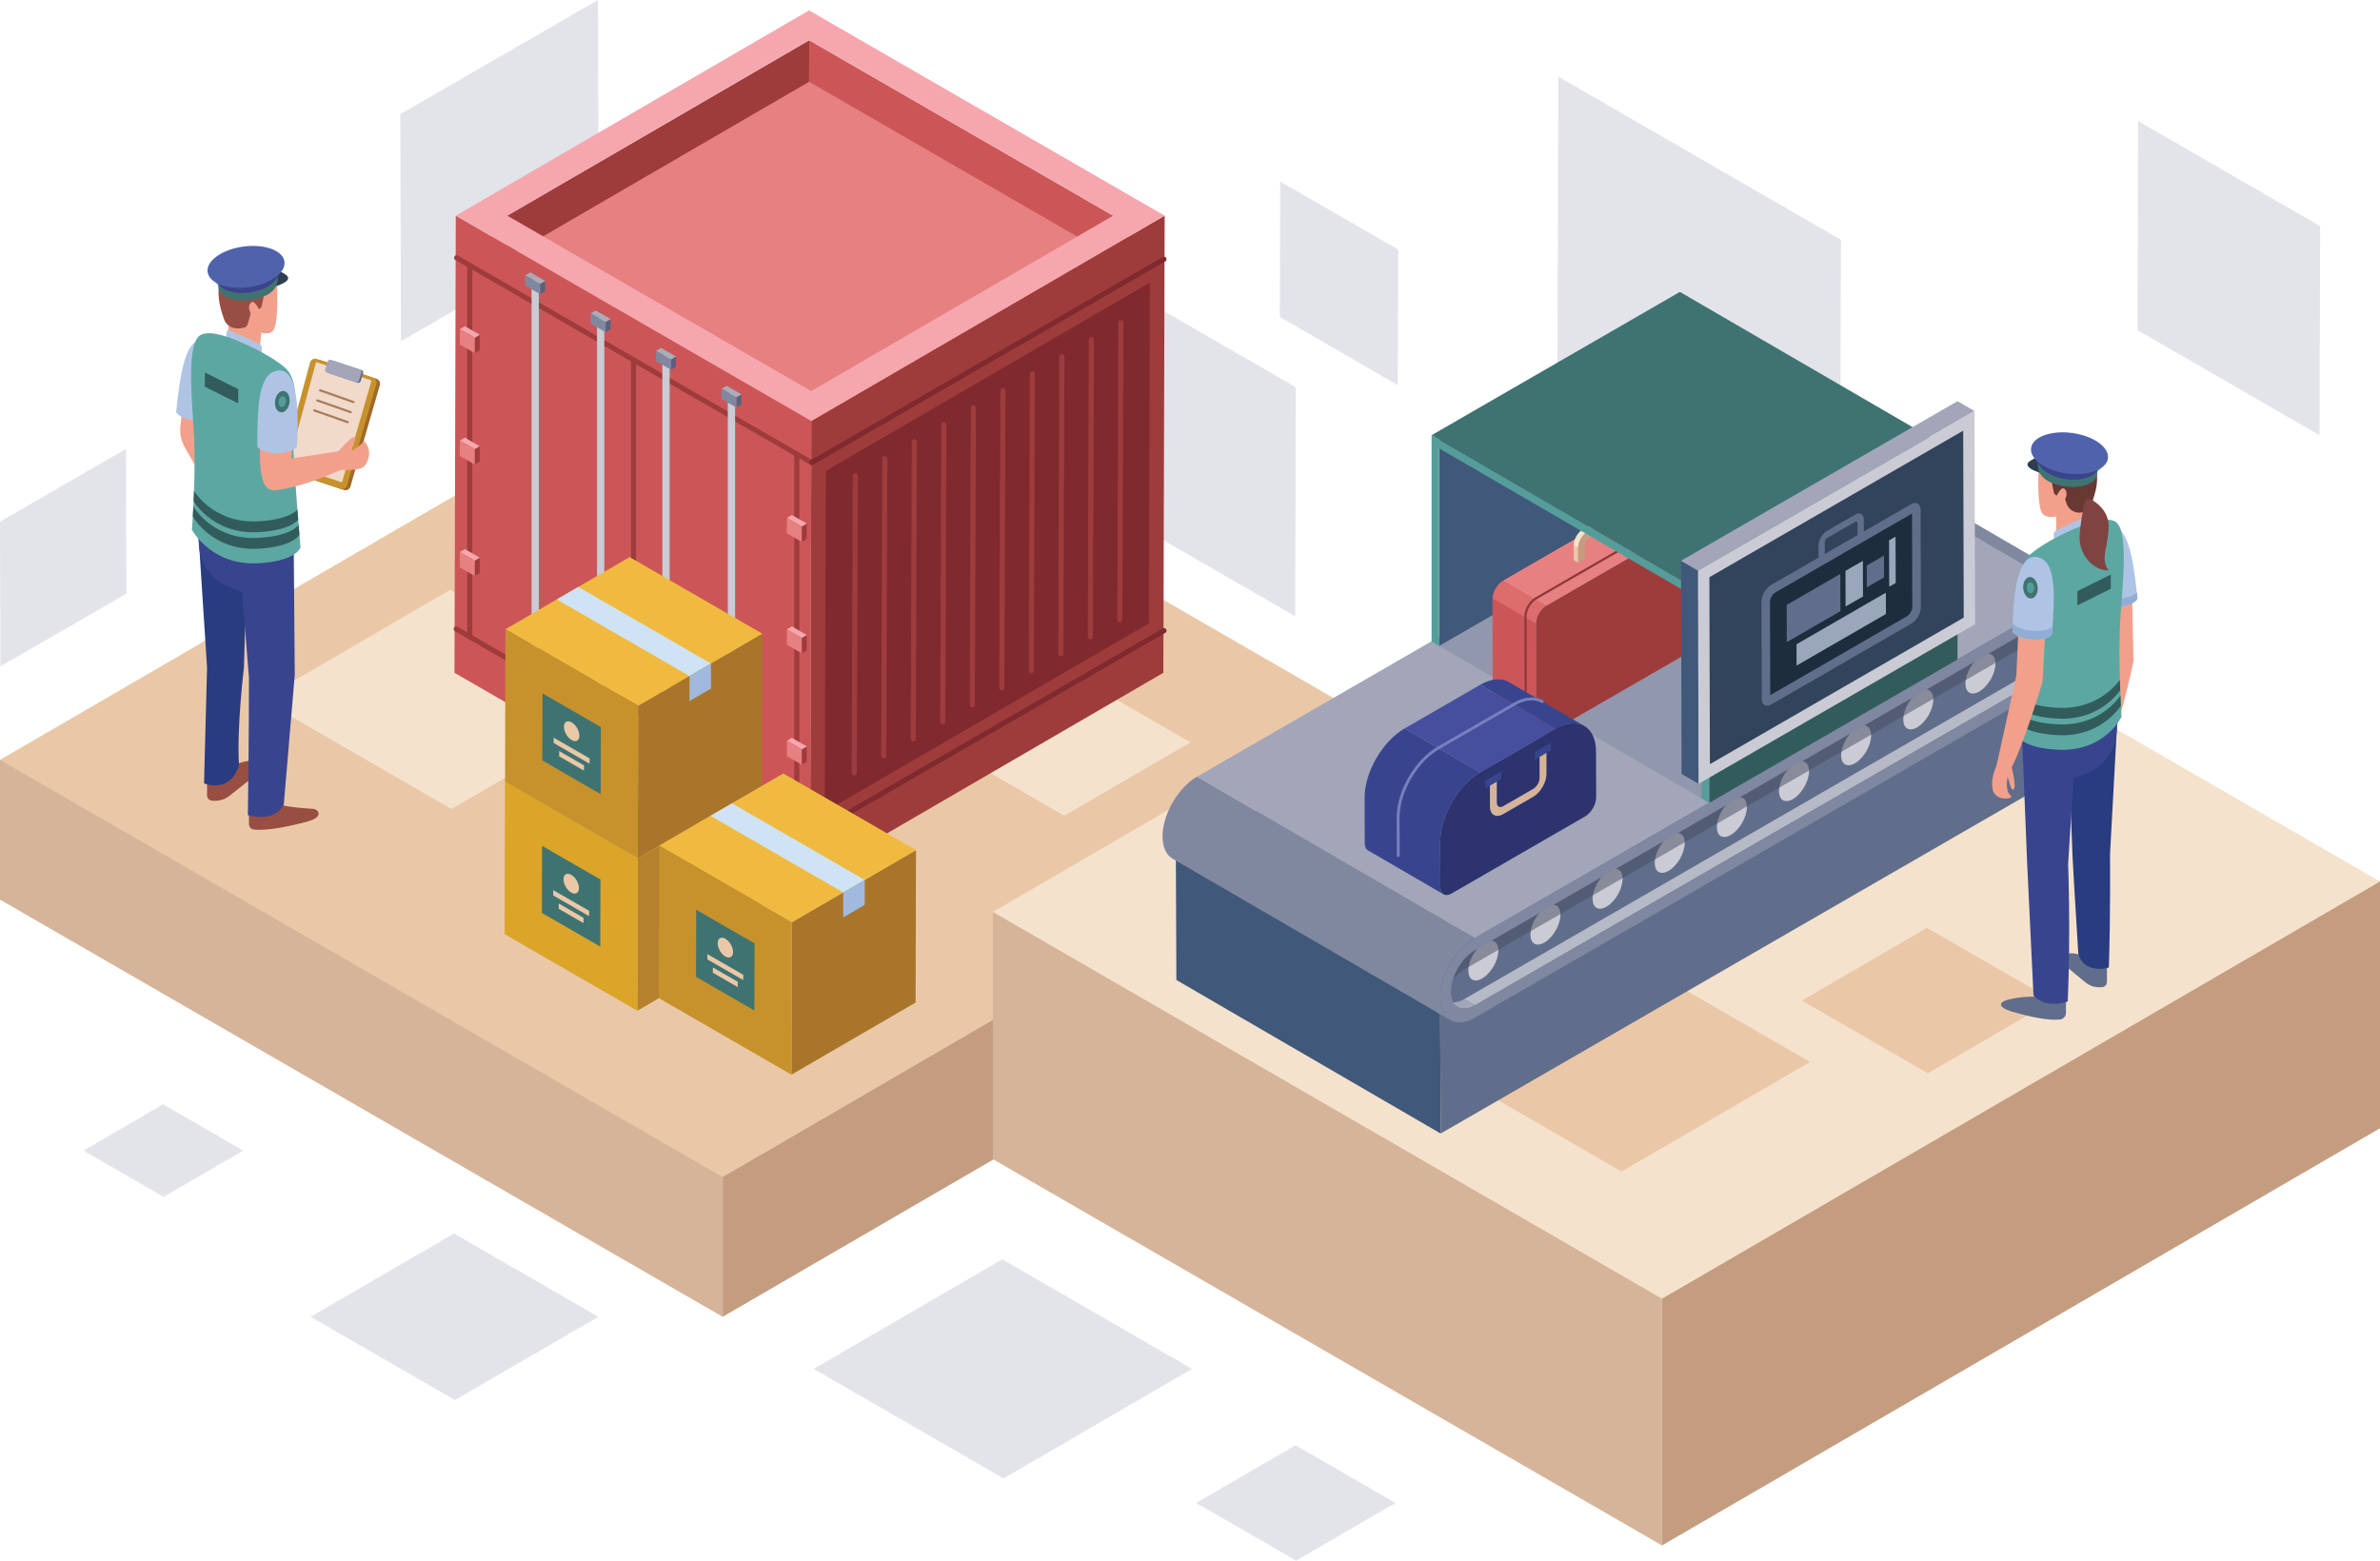 <?xml version="1.0" encoding="UTF-8"?> <svg xmlns="http://www.w3.org/2000/svg" id="_Слой_2" data-name="Слой 2" viewBox="0 0 4601.8 3018.13"> <defs> <clipPath id="clippath"> <path class="cls-1" d="M4088.73 1007.97c29.25 13.63 14.28 132.49 10.92 189.25-4.71 79.58 2.32 189.15 2.32 189.15s-32.47 68.26-123.47 63.5c-74.39-3.89-79.36-30.56-79.36-30.56 11.5-135.92 7.9-122.55 10.5-181.22 2.34-52.77-18.3-137.73 17.67-167.48 22.84-18.89 55.16-35.8 85.39-48.7 30.54-13.03 58.95-21.91 76.03-13.95z"></path> </clipPath> <clipPath id="clippath-1"> <path class="cls-1" d="M388.58 647.41c-29.24 13.63-17.09 131.08-13.73 187.84 4.71 79.58-3.73 189.15-3.73 189.15s36.69 69.67 127.7 64.91c74.39-3.89 82.18-30.56 82.18-30.56s-11.09-131.11-13.32-181.22c-2.34-52.77 18.3-137.73-17.67-167.48-22.84-18.89-55.16-35.8-85.39-48.7-30.54-13.03-58.95-21.91-76.03-13.95z"></path> </clipPath> <style>.cls-1{fill:#5da7a2}.cls-2{fill:#cc5657}.cls-6{fill:#293c80}.cls-7{fill:#f0ba40}.cls-8{fill:#7680bd}.cls-10{fill:#a97b5c}.cls-11{fill:#984e42}.cls-12{fill:#c9cbd5}.cls-14{fill:#b64949}.cls-15{fill:#f6a7ae}.cls-16{fill:#5062ac}.cls-18{fill:#dd6c6c}.cls-19{isolation:isolate}.cls-20{fill:#3f7372}.cls-21{fill:#9e3c3c}.cls-23{fill:#c7922c}.cls-24{fill:#616e8b}.cls-25{fill:#9e3c3d}.cls-26{fill:#d8d9e1;opacity:.7}.cls-27{fill:#683832}.cls-28{fill:#f2a08b}.cls-29{fill:#a3a6b9}.cls-30{fill:#549d9b}.cls-31{fill:#a1b9dc}.cls-34{fill:#8d363b}.cls-37{fill:#80292e}.cls-38{fill:#8088a0}.cls-39{fill:#aaacb9}.cls-41{fill:#9aa7bb}.cls-42{fill:#38458e}.cls-44{fill:#e78080}.cls-46{fill:#f5e2cd}.cls-48{fill:#cfe3f5}.cls-49{fill:#91add5}.cls-50{fill:#405879}.cls-53{fill:#325c5b}.cls-54{fill:#c49d80}.cls-55{fill:#eac8a7}.cls-56{fill:#afc4e5}.cls-57{fill:#2d3e51}.cls-60{fill:#55637d}.cls-61{fill:#d6b499}.cls-62{fill:#a9752a}</style> </defs> <g id="Layer_1" data-name="Layer 1"> <path class="cls-26" d="m2505.54 748.85-385.51-222.57-1.26 443 385.52 222.57 1.25-443M3559.54 463.72 3013.03 148.2l-1.78 627.99 546.51 315.52 1.78-627.99M0 1008.81l243.62-140.66.79 279.95L.79 1288.75 0 1008.81M774.03 220.66 1156.22 0l1.24 439.18-382.19 220.65-1.24-439.17M2703.36 482.64l-228.05-131.66-.74 262.04 228.04 131.67.75-262.05M4486.04 437.29l-351.91-203.17-1.15 404.38 351.91 203.17 1.15-404.38"></path> <path class="cls-61" d="M0 1469.5h1397.32v1077L0 1739.76V1469.5z"></path> <path class="cls-54" d="m2785.57 1469.48-1388.25.02v1077l1388.25-806.76v-270.26z"></path> <path class="cls-55" d="M2785.57 1469.48 1388.25 662.73 0 1469.5l1397.32 806.74 1388.25-806.76z"></path> <path class="cls-46" d="m1237.39 1352.64-366.94-211.85-364.57 211.86 366.94 211.85 364.57-211.86M2301.81 1435.64l-245.54-141.76-243.95 141.77 245.54 141.76 243.95-141.77"></path> <path class="cls-61" d="m1919.69 1763.52 1293.86-59.72v1284.89l-1293.86-747.02v-478.15z"></path> <path class="cls-54" d="m4601.8 1703.77-1388.25.03v1284.89l1388.25-806.76v-478.16z"></path> <path class="cls-46" d="M4601.8 1704.77 3307.94 956.75l-1388.25 806.77 1293.86 748.01 1388.25-806.76z"></path> <path class="cls-55" d="m3499.87 2053.74-366.94-211.85-364.57 211.86 366.94 211.86 364.57-211.87M3969.64 1934.94l-243.68-140.69-242.1 140.7 243.68 140.69 242.1-140.7"></path> <path class="cls-50" d="m2785.57 2192.11-511.02-296.97-.96-237.68 511.02 296.98.96 237.67z"></path> <path style="fill:#757b91" d="m2784.61 1954.44-511.02-296.98 1276.54-737.01 511.02 296.97-1276.54 737.02z"></path> <path class="cls-24" d="m4061.15 1217.42.97 237.68-1276.55 737.01-.96-237.67 1276.54-737.02z"></path> <path class="cls-24" d="M3986.15 1134.86c37.03-21.38 67.16-4.22 67.28 38.34.12 42.56-29.81 94.4-66.84 115.78l-1155.32 667.03c-37.03 21.38-67.16 4.21-67.28-38.34-.12-42.57 29.81-94.4 66.85-115.78l1155.32-667.03z"></path> <path d="M2853.22 1896.1c-8.82 0-14.11-7.2-14.14-19.27-.06-19.4 14.17-44.04 31.07-53.8 4.51-2.6 8.91-3.98 12.75-3.98 8.82 0 14.11 7.2 14.14 19.26.06 19.41-14.17 44.05-31.07 53.81-4.51 2.6-8.91 3.98-12.75 3.98zm120.15-69.37c-8.82 0-14.11-7.2-14.15-19.27-.06-19.4 14.17-44.04 31.07-53.8 4.51-2.6 8.92-3.98 12.75-3.98 8.82 0 14.11 7.2 14.14 19.26.05 19.41-14.18 44.05-31.07 53.81-4.51 2.6-8.91 3.98-12.75 3.98zm120.14-69.36c-8.82 0-14.11-7.2-14.14-19.27-.06-19.4 14.17-44.04 31.07-53.8 4.5-2.6 8.91-3.97 12.74-3.97 8.82 0 14.11 7.2 14.14 19.26.06 19.41-14.17 44.05-31.06 53.8-4.51 2.6-8.91 3.98-12.75 3.98zm120.14-69.36c-8.82 0-14.11-7.2-14.15-19.27-.06-19.4 14.17-44.04 31.07-53.8 4.51-2.6 8.92-3.98 12.75-3.98 8.82 0 14.11 7.2 14.14 19.25.06 19.41-14.17 44.05-31.07 53.81-4.51 2.6-8.91 3.98-12.75 3.98zm120.15-69.36c-8.82 0-14.11-7.2-14.14-19.27-.06-19.4 14.17-44.04 31.07-53.8 4.51-2.6 8.91-3.98 12.75-3.98 8.82 0 14.11 7.2 14.14 19.26.05 19.41-14.17 44.05-31.07 53.81-4.51 2.6-8.91 3.98-12.75 3.98zm120.15-69.37c-8.82 0-14.11-7.2-14.15-19.27-.06-19.4 14.17-44.04 31.07-53.8 4.51-2.6 8.91-3.98 12.75-3.98 8.82 0 14.11 7.2 14.14 19.26.06 19.41-14.17 44.05-31.07 53.81-4.51 2.6-8.91 3.98-12.75 3.98zm120.15-69.37c-8.82 0-14.11-7.2-14.15-19.26-.06-19.4 14.17-44.04 31.07-53.8 4.5-2.6 8.91-3.97 12.74-3.97 8.82 0 14.11 7.2 14.14 19.26.05 19.41-14.17 44.05-31.06 53.8-4.51 2.6-8.91 3.98-12.75 3.98zm120.14-69.36c-8.82 0-14.11-7.2-14.15-19.27-.06-19.4 14.17-44.04 31.07-53.8 4.51-2.6 8.91-3.98 12.75-3.98 8.82 0 14.11 7.2 14.14 19.26.06 19.41-14.17 44.05-31.07 53.81-4.51 2.6-8.91 3.98-12.75 3.98zm120.15-69.37c-8.82 0-14.11-7.2-14.15-19.27-.06-19.4 14.17-44.04 31.07-53.8 4.51-2.6 8.91-3.98 12.75-3.98 8.82 0 14.11 7.2 14.14 19.26.05 19.41-14.18 44.05-31.07 53.81-4.51 2.6-8.91 3.98-12.75 3.98zm120.15-69.37c-8.82 0-14.11-7.2-14.15-19.27-.06-19.4 14.17-44.04 31.07-53.79 4.51-2.6 8.91-3.98 12.75-3.98 8.82 0 14.11 7.2 14.14 19.25.05 19.41-14.17 44.05-31.07 53.81-4.51 2.6-8.91 3.98-12.75 3.98z" style="fill:#cacbd5"></path> <path d="m2830.82 1875.13 1155.32-667.03c27.12-15.66 50.51-10.63 61.16 9.88 3.95-12.15 6.16-24.41 6.13-35.99-.12-42.57-30.25-59.72-67.28-38.34l-1155.32 667.03c-49.31 31.86-61.66 82.74-61.66 82.74l22.42 19s24.57-28.82 39.24-37.29z" style="opacity:.5;fill:#454d60"></path> <g class="cls-19"> <path class="cls-29" d="m4019.12 1155.54 20.65 12c8.31 4.83 13.48 15.09 13.52 29.66.08 29.33-20.61 65.17-46.13 79.9l-20.65-12c25.52-14.73 46.22-50.58 46.13-79.9-.04-14.56-5.2-24.83-13.52-29.66z"></path> <path style="fill:#b5bac6" d="m2851.84 1944.13-20.65-12 1155.32-667.02 20.65 12-1155.32 667.02z"></path> <path class="cls-29" d="m2818.92 1947.33-20.65-12c8.42 4.89 20.08 4.22 32.92-3.2l20.65 12c-12.84 7.41-24.5 8.09-32.92 3.2z"></path> <path d="M4006.79 1146.86c37.04-21.39 67.17-4.22 67.29 38.34.12 42.57-29.81 94.41-66.85 115.8l-1155.31 667.02c-37.03 21.38-67.16 4.21-67.28-38.35-.12-42.55 29.81-94.4 66.85-115.78l1155.31-667.02zm.37 130.24c25.52-14.74 46.22-50.58 46.13-79.9-.08-29.32-20.91-41.2-46.43-26.46l-1155.31 667.02c-25.52 14.74-46.22 50.59-46.13 79.9.08 29.33 20.91 41.2 46.43 26.46l1155.31-667.02" style="fill:#8087a0"></path> <path class="cls-38" d="m2851.47 1813.88-20.65-12-516.18-299.97c-37.03 21.38-66.97 73.21-66.85 115.78.06 21.14 7.53 36.02 19.56 43.01l516.09 299.92s.07.04.1.06l20.65 12c-12.04-7-19.51-21.88-19.57-43.02-.12-42.55 29.81-94.4 66.85-115.78zM3513.42 834.63c-12.19-7.09-29.08-6.09-47.72 4.67l516.18 299.97 20.65 12c18.64-10.76 35.53-11.76 47.73-4.67l-536.83-311.97z"></path> <path class="cls-29" d="m4006.79 1146.86-20.65-12h.01l-516.18-299.97-1155.33 667.03 516.18 299.97h.01l20.64 11.99 1155.32-667.02z"></path> </g> <path style="fill:#8088a0;opacity:.5" d="M3781.96 1273.73h-.01l-533.88-310.26-480.1 277.18 536.82 311.97 480.11-277.19-2.94-1.7z"></path> <path class="cls-50" d="M3262.72 573v398.98l-480.11 277.18V850.18L3262.72 573z"></path> <g class="cls-19"> <path class="cls-18" d="m3218.75 949.43 82.17 47.75c-3.73-2.17-8.89-1.86-14.58 1.43l-82.17-47.75c5.7-3.29 10.86-3.59 14.58-1.43z"></path> <path class="cls-14" d="m2974.5 1426.34-82.17-47.75c-3.68-2.14-5.96-6.68-5.98-13.14l82.17 47.75c.02 6.46 2.3 11 5.98 13.14z"></path> <path class="cls-2" d="m2968.53 1413.2-82.18-47.75-.59-207.18 82.18 47.76.59 207.17z"></path> <path style="fill:#ef8080" d="m2988.36 1170.65-82.17-47.75 297.98-172.04 82.17 47.76-297.98 172.03z"></path> <path class="cls-18" d="m2967.94 1206.03-82.17-47.75c-.04-13 9.11-28.84 20.43-35.37l82.17 47.75c-11.32 6.53-20.46 22.37-20.43 35.37z"></path> </g> <g class="cls-19"> <path class="cls-18" d="m3215.95 954.2 80.53 46.8c-3.65-2.12-8.71-1.82-14.29 1.4l-80.53-46.8c5.58-3.22 10.64-3.52 14.29-1.4z"></path> <path class="cls-14" d="m2976.58 1421.57-80.53-46.8c-3.6-2.09-5.84-6.55-5.86-12.87l80.53 46.8c.02 6.33 2.25 10.78 5.86 12.87z"></path> <path class="cls-2" d="m2970.73 1408.69-80.53-46.8-.58-203.03 80.53 46.8.58 203.03z"></path> <path class="cls-18" d="m2970.15 1205.66-80.53-46.8c-.04-12.74 8.93-28.26 20.02-34.66l80.53 46.8c-11.09 6.4-20.05 21.92-20.02 34.66z"></path> <path class="cls-21" d="M3302.34 1013.88c-.04-12.74-9.06-17.88-20.15-11.47l-292.02 168.6c-11.09 6.4-20.05 21.92-20.02 34.66l.58 203.03c.04 12.74 9.06 17.88 20.15 11.47l292.02-168.6c11.09-6.4 20.05-21.92 20.02-34.66l-.58-203.03z"></path> </g> <path class="cls-44" d="m3201.66 955.6-242.06 139.75-49.96 28.85 80.53 46.8 49.96-28.85 242.06-139.75-80.53-46.8z"></path> <path class="cls-34" d="M2956.02 1409.94c-.36 0-.73-.09-1.06-.29-4.43-2.58-6.89-7.8-6.91-14.69l-.58-203.03c-.04-13.4 9.42-29.77 21.07-36.5 1.01-.58 2.3-.24 2.89.77.58 1.01.24 2.3-.77 2.89-10.49 6.06-19 20.78-18.96 32.83l.58 203.03c.02 5.34 1.72 9.26 4.8 11.05 1.01.59 1.35 1.88.77 2.89-.39.67-1.1 1.05-1.83 1.05z"></path> <path class="cls-34" d="M2969.61 1159.37c-.73 0-1.44-.38-1.83-1.06-.58-1.01-.24-2.3.77-2.89l292.02-168.6c6.09-3.51 11.92-4.01 16.41-1.4a2.11 2.11 0 0 1 .76 2.89 2.121 2.121 0 0 1-2.89.77c-3.13-1.82-7.46-1.32-12.17 1.4l-292.02 168.6c-.33.19-.7.28-1.05.28z"></path> <path class="cls-55" d="M3132.96 1012.37c0-1.5-.54-2.56-1.39-3.06l-8.68-5.04c.86.5 1.39 1.56 1.39 3.06l.08 28.77 8.68 5.04-.08-28.77zM3051.57 1088.18l-8.68-5.04-.09-28.77 8.68 5.05.09 28.76z"></path> <path class="cls-46" d="M3132.17 988.3c-3.25-1.89-7.76-1.63-12.72 1.24l-58.83 33.96c-9.86 5.69-17.86 19.54-17.82 30.87l8.68 5.04c-.03-11.33 7.96-25.18 17.82-30.87l58.83-33.96c4.96-2.86 9.46-3.13 12.72-1.24l-8.68-5.04z"></path> <path class="cls-54" d="M3128.13 994.58c9.86-5.69 17.91-1.11 17.94 10.22l.08 28.77-13.11 7.57-.08-28.77c0-3.03-2.15-4.25-4.79-2.73l-58.83 33.96c-2.63 1.52-4.77 5.22-4.77 8.24l.08 28.77-13.1 7.56-.08-28.77c-.03-11.33 7.96-25.18 17.82-30.87l58.83-33.96z"></path> <path class="cls-53" d="M3784.9 876.45v398.98l-480.11 277.19v-398.98l480.11-277.19z"></path> <path class="cls-30" d="M2767.97 841.67v398.98l14.64 8.51V867.13l507.54 294.94v382.04l14.64 8.51v-398.98l-536.82-311.97z"></path> <path class="cls-20" d="M3781.96 874.75h-.01l-533.88-310.26-480.1 277.18 536.82 311.97 480.11-277.19-2.94-1.7z"></path> <g> <path class="cls-50" d="m3284.29 1515.77-32.89-19.12-1.17-412.19 32.9 19.12 1.16 412.19z"></path> <path class="cls-29" d="m3283.13 1103.58-32.9-19.12 534.66-308.68 32.89 19.11-534.65 308.69z"></path> <path style="fill:#cbcbd6" d="m3817.78 794.89 1.17 412.19-534.66 308.69-1.16-412.19 534.65-308.69z"></path> <path style="fill:#32445b" d="m3305.13 1116.24 490.79-283.35 1.03 361.53-490.79 283.36-1.03-361.54z"></path> </g> <g> <path class="cls-42" d="m2917.17 1318.95 146.2 84.96c-14.09-8.19-33.61-7.04-55.15 5.4l-146.2-84.96c21.54-12.44 41.06-13.59 55.15-5.4z"></path> <path style="fill:#464f9d" d="m2861.98 1493.75-146.2-84.97 146.23-84.43 146.21 84.97-146.24 84.43z"></path> <path class="cls-42" d="m2861.98 1493.75-146.2-84.96c-42.81 24.72-77.4 84.62-77.26 133.81l.25 88.18c.02 6.77 2.41 11.54 6.27 13.78l146.2 84.96c-3.86-2.24-6.25-7.01-6.27-13.78l-.25-88.18c-.14-49.19 34.45-109.1 77.26-133.81z"></path> <path d="M3008.22 1409.32c42.81-24.72 77.62-4.88 77.76 44.31l.25 88.18c.04 13.63-9.55 30.24-21.42 37.09l-258.28 149.12c-11.87 6.85-21.52 1.35-21.56-12.28l-.25-88.18c-.14-49.19 34.45-109.1 77.26-133.81l146.23-84.43z" style="fill:#2c336e"></path> <path class="cls-8" d="M2926.85 1365.11c-.97 0-1.92-.51-2.44-1.41a2.815 2.815 0 0 1 1.03-3.85c21.76-12.56 42.35-14.48 57.98-5.4 1.35.78 1.8 2.51 1.02 3.85a2.823 2.823 0 0 1-3.85 1.02c-13.81-8.02-32.39-6.11-52.33 5.41-.44.26-.93.38-1.41.38z"></path> <path class="cls-8" d="M2780.62 1449.54c-.97 0-1.92-.51-2.44-1.41a2.815 2.815 0 0 1 1.03-3.85l146.23-84.43c1.35-.78 3.07-.32 3.85 1.03.78 1.35.32 3.07-1.03 3.85l-146.23 84.43c-.44.26-.93.38-1.41.38z"></path> <path class="cls-8" d="M2703.57 1657.38c-1.55 0-2.81-1.26-2.82-2.81l-.21-74.03c-.14-50.01 35.15-111.14 78.67-136.26 1.35-.78 3.07-.32 3.85 1.03.78 1.35.32 3.07-1.03 3.85-41.96 24.23-75.99 83.16-75.85 131.37l.21 74.03c0 1.56-1.25 2.82-2.81 2.82z"></path> </g> <g> <path class="cls-61" d="m2990.1 1442.61-13.31 7.68.07 53.98c.02 7.82-5.5 17.39-12.31 21.33l-57.99 33.48c-6.81 3.93-12.37.76-12.39-7.06l-.07-53.98-13.31 7.68.07 53.98c.05 16.25 11.59 22.83 25.74 14.67l57.99-33.48c14.15-8.17 25.62-28.04 25.58-44.29l-.07-53.98"></path> <path class="cls-42" d="m2902.51 1492.15-30.75 17.75.03 14.72 30.75-17.76-.03-14.71M2998.71 1436.41l-30.75 17.75.03 14.71 30.75-17.75-.03-14.71"></path> </g> <g> <path class="cls-28" d="m3975.7 983.56-.03 58.33s41.1-3.75 60.08-24.9c-3.34-23.14-9.07-45.13-9.07-45.13l-50.98 11.7z"></path> <path class="cls-28" d="M3942.2 892.82s-5.37 84.58 6.76 100.21c14.22 18.34 58.08-6.24 58.08-6.24s-1.03-95.09-64.84-93.98z"></path> <path class="cls-27" d="M3941.82 903.97c-16.06-23.03 2.33-36.68 34.8-38.64 29.86-1.8 61.48 1.64 73.96 35.82 8.87 24.29 2.57 47.44-6.22 72.53-1.94 5.53-5.19 9.83-9.33 12.88-14.48 10.68-35.25 2.75-39.94-14.62-5.91-21.89-11.71-37.86-29.92-49.94-6.59-4.38-17.85-10.15-23.35-18.04z"></path> <path class="cls-24" d="M4073.87 1870.38v28.23c0 5.31-3.86 9.78-8.97 10.34-8.44.94-21.45.25-32.88-9.37-12.35-10.4-32.53-26.89-44.91-36.97-6.15-5-4.25-15.11 3.27-17.35 9.43-2.81 24.14-3.23 45.62 5.82 44.15 18.59 37.86 19.29 37.86 19.29zM3944.27 1927.35s-33.15-1.55-61.38 5.79c-18.18 4.73-22.47 14.98 11.38 24.42 28.87 8.04 64.94 16.71 89.06 14.02 6.44-.72 11.26-6.25 11.26-12.73v-29.82l-50.32-1.67z"></path> <path class="cls-6" d="m4095.23 1368.45-15.44 283.07s1.12 119.85-2.28 219.51c-15.64 5.45-51.98 5.34-59.11-27.55-6.47-101.33-11.16-188.26-11.16-188.26l-6.37-175.46 15.16-69.29 79.21-42.02z"></path> <path class="cls-28" d="m4070.57 1157.66 3.23 114.18-25.75 179.01s13.23 7.42 27.09 4.73c21.8-45.91 49.48-173.66 49.48-173.66.41-2.16.6-4.39.58-6.63l-2.66-121.5-51.97 3.87z"></path> <path class="cls-56" d="M4076.06 1015.56c38.96-1.87 48.29 60.57 56.92 142.27-9.06 16.57-59.7 23.67-76.16 8.05-9.65-59.6-19.72-148.45 19.23-150.32z"></path> <path class="cls-49" d="M4054.72 1152.39c.69 4.62 1.4 9.13 2.1 13.48 16.46 15.62 67.1 8.53 76.16-8.05-.44-4.13-.88-8.22-1.32-12.24-14.3 13.48-58.88 18.97-76.94 6.81z"></path> <path class="cls-42" d="m4092.64 1415.69 1.67-25.01-184.94 25.55 10.26 254.93 12.15 253.56s18.34 27.13 66.26 12.12c5.89-135.27.72-265.47.72-265.47l10.46-165.63 26.72-11.05c32.39-13.4 54.37-44.02 56.7-78.99z"></path> <path class="cls-56" d="M4035.14 999.43c-6.53 2.35-25.3 9.61-59.28 26.37a8.723 8.723 0 0 0-4.85 8.04c.34 12.39 1.14 21.53 1.14 21.53s44.22-12.54 66.99-31.66c2.13-7.54.41-17.62-.65-22.42a2.54 2.54 0 0 0-3.35-1.85z"></path> <path class="cls-1" d="M4088.73 1007.97c29.25 13.63 14.28 132.49 10.92 189.25-4.71 79.58 2.32 189.15 2.32 189.15s-32.47 68.26-123.47 63.5c-74.39-3.89-79.36-30.56-79.36-30.56 11.5-135.92 7.9-122.55 10.5-181.22 2.34-52.77-18.3-137.73 17.67-167.48 22.84-18.89 55.16-35.8 85.39-48.7 30.54-13.03 58.95-21.91 76.03-13.95z"></path> <g style="clip-path:url(#clippath)"> <path class="cls-53" d="M3978.5 1400.75c-59.1-3.09-76.16-20.56-80.68-27.61-.92 11.15-1.5 18-1.5 18s7.79 26.67 82.18 30.56c91.01 4.76 127.7-64.91 127.7-64.91s-.54-7.01-1.27-18.76c-7.15 11.78-45.1 66.97-126.43 62.71z"></path> <path class="cls-53" d="M3978.5 1368.73c-59.1-3.09-76.16-20.56-80.68-27.61-.92 11.15-1.5 18-1.5 18s7.79 26.67 82.18 30.56c91.01 4.76 127.7-64.91 127.7-64.91s-.54-7.01-1.27-18.76c-7.15 11.78-45.1 66.97-126.43 62.71z"></path> </g> <path class="cls-28" d="M3888.93 1480.29s10.53 41.91 4.59 46.04c-5.26 3.65-7.67-12.73-11.79-24.19 0 0-3.28 16.17.36 27.96 1.2 3.88 3.04 6.37 5.67 8.41 1.71 1.34 1.07 4.12-1.04 4.64-16.33 3.97-30.95-2.47-33.8-16.51-2.56-12.61-1.3-28.55 10.26-51.73l25.75 5.39z"></path> <path class="cls-28" d="m3903.9 1192.63-5.25 114.1-38.96 176.61s12.64 8.38 26.66 6.72c25.15-44.16 62.23-169.51 62.23-169.51.57-2.13.93-4.33 1.07-6.57l6.37-121.36h-52.11z"></path> <path class="cls-56" d="M3937.12 1077.13c38.66 5.17 36.6 68.27 30.39 150.19-11.9 14.67-62.99 12.54-76.36-5.79 1.23-60.36 7.31-149.57 45.97-144.4z"></path> <path class="cls-49" d="M3891.6 1205.11c-.2 5.64-.35 11.14-.45 16.42 13.38 18.33 64.47 20.46 76.36 5.79.38-5.05.75-10.02 1.09-14.92-14.8 12.53-63.14 9.86-77-7.29z"></path> <path class="cls-27" d="m3996.36 967.27-20.29-9.31a9.096 9.096 0 0 1-5.12-6.49l-7.78-39.42 28.07 11.11 5.11 44.12z"></path> <path class="cls-28" d="M3975.7 960.56s11.78-26.81 18.75-11.47c5.15 11.34-6.96 24.86-6.96 24.86l-11.78-13.38z"></path> <path class="cls-57" d="M4026.68 876.81s-36.73-17.5-60.39-7.5c0 0-17.84 8.31-39.66 21.16-22.45 13.23 20.49 24.52 20.49 24.52l79.56-38.18z"></path> <path class="cls-20" d="M3940.22 899.49c.03-8.19 1.28-11.24 1.28-11.24-1.17 8.64 4.66 18.16 17.4 25.98 22.86 14.02 59.31 17.24 81.41 7.19 9.78-4.45 15.12-10.75 16.05-17.61l-1.65 14.45c-.93 6.86-6.26 13.16-16.05 17.61-22.11 10.05-58.56 6.83-81.41-7.19-12.74-7.82-17.07-19.8-17.03-29.19z"></path> <path class="cls-42" d="M3945.95 902.93c-4.31-5.83-8.62-11.65-12.93-17.48 3.78 5.12 9.38 10.09 16.76 14.63 29.57 18.14 76.73 22.31 105.33 9.3 3.98-1.81 7.39-3.85 10.23-6.08l-17.12 13.43c-2.2 1.72-4.83 3.3-7.91 4.7-22.11 10.05-58.56 6.83-81.41-7.19-5.71-3.5-10.03-7.35-12.96-11.31z"></path> <ellipse class="cls-16" cx="4001.57" cy="876.53" rx="39.5" ry="74.98" transform="rotate(-82.3 4001.505 876.563)"></ellipse> <path class="cls-57" d="m3935.91 911.21 16.64 5.74"></path> <path class="cls-53" d="m4081.24 1111.02-64.59 32.25.08 27.5 64.59-32.25-.08-27.5z"></path> <g> <path class="cls-20" d="M3931.68 1118.22c-7.12-5.28-15.46-1.3-18.61 8.88-3.16 10.2.05 22.73 7.17 28.01 7.13 5.28 15.47 1.3 18.63-8.89 3.16-10.18-.05-22.72-7.18-28"></path> <path class="cls-30" d="M3928.83 1127.42c-3.57-2.65-7.75-.65-9.34 4.46-1.59 5.11.02 11.4 3.6 14.05 3.58 2.65 7.76.65 9.34-4.46s-.03-11.4-3.6-14.05"></path> </g> <path d="M4037.36 965.71c2.58-.65 5.3-.27 7.59 1.08 9.2 5.44 32.08 21.82 32.14 50.14.09 40.05-17.4 63.24 0 86.43-31.93 0-56.94-32.89-56.2-64.39.47-19.81 6.41-51.97 9.06-65.44.75-3.82 3.64-6.86 7.41-7.81z" style="fill:#7f4341"></path> </g> <g> <path class="cls-21" d="m2251.68 497.41-2.28 803.67-683.09 396.97 2.27-803.67 683.1-396.97z"></path> <path class="cls-37" d="m1596.7 910.62 626.66-364.17-2.08 659.19-626.65 364.17 2.07-659.19z"></path> <path class="cls-2" d="m1568.58 894.38-2.27 803.67-687.57-396.96 2.28-803.67 687.56 396.96z"></path> <path class="cls-44" d="m2251.68 497.41-683.1 396.97-687.56-396.96 683.09-396.98 687.57 396.97z"></path> <path class="cls-21" d="m1568.81 814.01-.23 80.37 683.1-396.97.23-80.37-683.1 396.97zm-588.2-316.59 583.83-339.28.23-80.37-583.83 339.29-.23 80.37z"></path> <path class="cls-2" d="m881.02 497.42 687.56 396.97.23-80.37-687.56-396.97-.23 80.37zm683.65-419.65-.23 80.37 547.98 316.38 39.79-18.21.11-39.25-587.65-339.29z"></path> <path class="cls-15" d="m1564.34 20.08 687.56 396.97-683.1 396.97-687.55-396.97 683.09-396.97zm4.14 736.26 583.83-339.28-587.64-339.29-583.83 339.29 587.65 339.28"></path> <path class="cls-21" d="M1568.58 899.31c-.84 0-1.68-.21-2.46-.66L880.46 502.78c-2.36-1.36-3.17-4.38-1.8-6.73 1.36-2.36 4.38-3.17 6.73-1.8l685.66 395.87c2.36 1.36 3.17 4.38 1.8 6.73a4.93 4.93 0 0 1-4.27 2.47z"></path> <path class="cls-37" d="M1569.78 899.31c-1.7 0-3.36-.88-4.27-2.47a4.93 4.93 0 0 1 1.8-6.73l680.83-393.08a4.93 4.93 0 0 1 6.73 1.8 4.93 4.93 0 0 1-1.8 6.73l-680.83 393.08c-.78.45-1.62.66-2.46.66z"></path> <path class="cls-21" d="M1568.58 1617.61c-.84 0-1.68-.21-2.46-.66l-686.55-396.38c-2.36-1.36-3.17-4.38-1.8-6.73s4.38-3.16 6.73-1.8l686.55 396.38c2.36 1.36 3.17 4.38 1.8 6.73a4.93 4.93 0 0 1-4.27 2.47z"></path> <path class="cls-37" d="M1569.78 1617.61c-1.7 0-3.36-.88-4.27-2.47a4.93 4.93 0 0 1 1.8-6.73l680.83-393.08a4.93 4.93 0 0 1 6.73 1.8 4.93 4.93 0 0 1-1.8 6.73l-680.83 393.08c-.78.45-1.62.66-2.46.66z"></path> <path class="cls-21" d="M1224.91 1419.13c-2.72 0-4.93-2.21-4.93-4.93V695.96c0-2.72 2.21-4.93 4.93-4.93s4.93 2.21 4.93 4.93v718.23c0 2.72-2.21 4.93-4.93 4.93zM908.32 1236.41c-2.72 0-4.93-2.21-4.93-4.93v-718.3c0-2.72 2.21-4.93 4.93-4.93s4.93 2.21 4.93 4.93v718.3c0 2.72-2.21 4.93-4.93 4.93zM1540.64 1601.48c-2.72 0-4.93-2.21-4.93-4.93v-718.3c0-2.72 2.21-4.93 4.93-4.93s4.93 2.21 4.93 4.93v718.3c0 2.72-2.21 4.93-4.93 4.93z"></path> <g> <path class="cls-21" d="m917.89 653.11 9.72-5.65-.09 29.73-9.72 5.65.09-29.73z"></path> <path class="cls-15" d="m889.11 636.5 9.72-5.65 28.78 16.61-9.72 5.65-28.78-16.61z"></path> <path class="cls-44" d="m917.89 653.11-.09 29.73-28.77-16.62.08-29.72 28.78 16.61z"></path> <g> <path class="cls-21" d="m917.89 868.61 9.72-5.65-.09 29.72-9.72 5.65.09-29.72z"></path> <path class="cls-15" d="m889.11 851.99 9.72-5.65 28.78 16.62-9.72 5.65-28.78-16.62z"></path> <path class="cls-44" d="m917.89 868.61-.09 29.72-28.77-16.61.08-29.73 28.78 16.62z"></path> </g> <g> <path class="cls-21" d="m917.89 1084.1 9.72-5.65-.09 29.73-9.72 5.65.09-29.73z"></path> <path class="cls-15" d="m889.11 1067.49 9.72-5.65 28.78 16.61-9.72 5.65-28.78-16.61z"></path> <path class="cls-44" d="m917.89 1084.1-.09 29.73-28.77-16.62.08-29.72 28.78 16.61z"></path> </g> </g> <g> <path class="cls-21" d="m1550.21 1018.17 9.72-5.65-.08 29.73-9.72 5.65.08-29.73z"></path> <path class="cls-15" d="m1521.44 1001.56 9.72-5.65 28.77 16.61-9.72 5.65-28.77-16.61z"></path> <path class="cls-44" d="m1550.21 1018.17-.08 29.73-28.78-16.62.09-29.72 28.77 16.61z"></path> <g> <path class="cls-21" d="m1550.21 1233.67 9.72-5.65-.08 29.73-9.72 5.64.08-29.72z"></path> <path class="cls-15" d="m1521.44 1217.05 9.72-5.64 28.77 16.61-9.72 5.65-28.77-16.62z"></path> <path class="cls-44" d="m1550.21 1233.67-.08 29.72-28.78-16.61.09-29.73 28.77 16.62z"></path> </g> <g> <path class="cls-21" d="m1550.21 1449.16 9.72-5.64-.08 29.72-9.72 5.65.08-29.73z"></path> <path class="cls-15" d="m1521.44 1432.55 9.72-5.65 28.77 16.62-9.72 5.64-28.77-16.61z"></path> <path class="cls-44" d="m1550.21 1449.16-.08 29.73-28.78-16.61.09-29.73 28.77 16.61z"></path> </g> </g> <g> <path class="cls-60" d="m1044.43 1347.27 9.72-5.65-.09 19.87-9.72 5.65.09-19.87z"></path> <path class="cls-39" d="m1015.65 1330.65 9.72-5.64 28.78 16.61-9.72 5.65-28.78-16.62z"></path> <path class="cls-38" d="m1044.43 1347.27-.09 19.87-28.77-16.62.08-19.87 28.78 16.62z"></path> <path class="cls-60" d="m1170.97 1420.36 9.72-5.65-.09 19.87-9.72 5.65.09-19.87z"></path> <path class="cls-39" d="m1142.19 1403.75 9.72-5.65 28.78 16.61-9.72 5.65-28.78-16.61z"></path> <path class="cls-38" d="m1170.97 1420.36-.09 19.87-28.77-16.61.08-19.87 28.78 16.61z"></path> <path class="cls-12" d="M1034.86 1339.3c-3.89 0-7.04-3.15-7.04-7.04V547.83c0-3.89 3.15-7.04 7.04-7.04s7.04 3.15 7.04 7.04v784.43c0 3.89-3.15 7.04-7.04 7.04zM1161.4 1413.5c-3.89 0-7.04-3.15-7.04-7.04V619.88c0-3.89 3.15-7.04 7.04-7.04s7.04 3.15 7.04 7.04v786.57c0 3.89-3.15 7.04-7.04 7.04z"></path> <g> <path class="cls-60" d="m1044.43 549.03 9.72-5.65-.09 19.87-9.72 5.65.09-19.87z"></path> <path class="cls-39" d="m1015.65 532.41 9.72-5.64 28.78 16.61-9.72 5.65-28.78-16.62z"></path> <path class="cls-38" d="m1044.43 549.03-.09 19.87-28.77-16.62.08-19.87 28.78 16.62z"></path> </g> <g> <path class="cls-60" d="m1170.97 622.61 9.72-5.65-.09 19.86-9.72 5.65.09-19.86z"></path> <path class="cls-39" d="m1142.19 605.99 9.72-5.65 28.78 16.62-9.72 5.65-28.78-16.62z"></path> <path class="cls-38" d="m1170.97 622.61-.09 19.86-28.77-16.61.08-19.87 28.78 16.62z"></path> </g> </g> <g> <path class="cls-60" d="m1297.32 1493.22 9.72-5.65-.08 19.86-9.72 5.65.08-19.86z"></path> <path class="cls-39" d="m1268.54 1476.6 9.72-5.65 28.78 16.62-9.72 5.65-28.78-16.62z"></path> <path class="cls-38" d="m1297.32 1493.22-.08 19.86-28.78-16.61.08-19.87 28.78 16.62z"></path> <path class="cls-60" d="m1423.86 1566.46 9.72-5.65-.08 19.87-9.72 5.64.08-19.86z"></path> <path class="cls-39" d="m1395.08 1549.84 9.72-5.65 28.78 16.62-9.72 5.65-28.78-16.62z"></path> <path class="cls-38" d="m1423.86 1566.46-.08 19.86-28.78-16.61.08-19.87 28.78 16.62z"></path> <path class="cls-12" d="M1287.75 1486.45c-3.89 0-7.04-3.15-7.04-7.04V692.9c0-3.89 3.15-7.04 7.04-7.04s7.04 3.15 7.04 7.04v786.51c0 3.89-3.15 7.04-7.04 7.04zM1414.29 1559.14c-3.89 0-7.04-3.15-7.04-7.04V764.95c0-3.89 3.15-7.04 7.04-7.04s7.04 3.15 7.04 7.04v787.15c0 3.89-3.15 7.04-7.04 7.04z"></path> <g> <path class="cls-60" d="m1297.32 695.13 9.72-5.65-.08 19.87-9.72 5.64.08-19.86z"></path> <path class="cls-39" d="m1268.54 678.51 9.72-5.65 28.78 16.62-9.72 5.65-28.78-16.62z"></path> <path class="cls-38" d="m1297.32 695.13-.08 19.86-28.78-16.61.08-19.87 28.78 16.62z"></path> </g> <g> <path class="cls-60" d="m1423.86 768.28 9.72-5.65-.08 19.87-9.72 5.65.08-19.87z"></path> <path class="cls-39" d="m1395.08 751.67 9.72-5.65 28.78 16.61-9.72 5.65-28.78-16.61z"></path> <path class="cls-38" d="m1423.86 768.28-.08 19.87-28.78-16.62.08-19.86 28.78 16.61z"></path> </g> </g> </g> <g> <path class="cls-28" d="m505.41 639.62-3.77 41.71s-41.1-3.75-60.08-24.9v-42.94l63.85 26.13z"></path> <path class="cls-28" d="M535.12 532.26s5.37 91.05-6.76 106.68c-14.22 18.34-58.08-12.71-58.08-12.71s1.03-95.09 64.84-93.98z"></path> <path class="cls-11" d="M535.5 543.41c16.06-23.03-2.33-36.68-34.8-38.64-29.86-1.8-61.48 1.64-73.96 35.82-8.87 24.29-2.57 51.12 6.22 76.22 5.65 16.14 22.5 21.77 39.69 16.57 3.1-.94 5.5-3.42 6.38-6.54 7.45-26.5 11.71-51.17 33.12-65.39 6.59-4.38 17.85-10.15 23.35-18.04zM400.34 1509.82v28.23c0 5.31 3.99 9.78 9.27 10.34 8.73.94 22.19.25 34.01-9.37 19.42-15.81 73.25-57.71 73.25-57.71s-16.04-21.36-61.71-2.77-54.82 31.28-54.82 31.28z"></path> <path d="m619 696.32 109.02 36.28c5.1 1.7 7.95 7.13 6.45 12.29L677.6 940.85c-1.59 5.46-7.4 8.51-12.79 6.7l-105.48-35.31c-5.03-1.68-7.87-6.99-6.49-12.11l53.33-196.94c1.5-5.55 7.37-8.7 12.83-6.88z" style="fill:#9f6928"></path> <path class="cls-23" d="m612.33 694.17 109.02 36.28c5.1 1.7 7.95 7.13 6.45 12.29L670.93 938.7c-1.59 5.46-7.4 8.51-12.79 6.7l-105.48-35.31c-5.03-1.68-7.87-6.99-6.49-12.11l53.33-196.94c1.5-5.55 7.37-8.7 12.83-6.88z"></path> <path d="M660.3 932.48c-.15 0-.3-.02-.45-.08l-101.06-33.83c-.72-.24-1.13-1-.93-1.73l52.92-195.29c.2-.73.86-1.06 1.39-1.06l104.91 34.83c.73.24 1.14 1.02.92 1.77l-56.31 194.35c-.21.71-.86 1.04-1.38 1.04z" style="fill:#f2daca"></path> <path class="cls-28" d="M651.79 875.72s28.97-34.7 34.17-30.03c4.6 4.14-10.39 27.19-5.52 25.88 0 0 20.18-11.49 22.94-19.08 15.53 14.94 11.22 35.65 2.25 47.73-8.97 12.08-48.67 8.36-48.67 8.36l-5.17-32.86z"></path> <path class="cls-11" d="M543.51 1556.22c10.54 4.44 54.1 7.77 62.43 8.05 8.32.28 22.47 14.98-11.38 24.42-29.81 8.31-78.11 18.76-104 15.46-5.28-.67-9.2-5.22-9.2-10.53v-17.13l62.15-20.25z"></path> <path class="cls-6" d="m382.08 1007.89 18.26 283.07-5.83 223.94s49.11 21.29 67.61-34.42c-4.72-72.42 9.54-189.52 9.54-189.52l4.78-171.76-15.16-69.29-79.21-42.02z"></path> <path class="cls-28" d="M383.2 657.28c-16.52 27.87-29.2 122.21-34.34 165.93a68.59 68.59 0 0 0 8.52 41.95l49.81 87.65-4.24-173.98-19.75-121.55z"></path> <path class="cls-56" d="M397.46 655c-38.96-1.87-48.29 60.57-56.92 142.27 9.06 16.57 59.7 23.67 76.16 8.05 9.65-59.6 19.72-148.45-19.23-150.32z"></path> <path class="cls-42" d="m384.67 1055.13-1.67-25.01 184.94 25.55 1.96 249.67-21.1 249.7s-12.42 36.13-69.58 21.44c2.15-135.72 2.15-265.68 2.15-265.68l-13.28-165.63-26.72-11.05c-32.39-13.4-54.37-44.02-56.7-78.99z"></path> <path class="cls-56" d="M442.18 638.87c6.53 2.35 25.3 9.61 59.28 26.37a8.723 8.723 0 0 1 4.85 8.04c-.34 12.39-1.14 21.53-1.14 21.53s-44.22-12.54-66.99-31.66c-2.13-7.54-.41-17.62.65-22.42a2.54 2.54 0 0 1 3.35-1.85z"></path> <path class="cls-1" d="M388.58 647.41c-29.24 13.63-17.09 131.08-13.73 187.84 4.71 79.58-3.73 189.15-3.73 189.15s36.69 69.67 127.7 64.91c74.39-3.89 82.18-30.56 82.18-30.56s-11.09-131.11-13.32-181.22c-2.34-52.77 18.3-137.73-17.67-167.48-22.84-18.89-55.16-35.8-85.39-48.7-30.54-13.03-58.95-21.91-76.03-13.95z"></path> <g style="clip-path:url(#clippath-1)"> <path class="cls-53" d="M498.81 1040.19c59.1-3.09 76.16-20.56 80.68-27.61.92 11.15 1.5 18 1.5 18s-7.79 26.67-82.18 30.56c-91.01 4.76-127.7-64.91-127.7-64.91s.54-7.01 1.27-18.76c7.15 11.78 45.1 66.97 126.43 62.71z"></path> <path class="cls-53" d="M498.81 1008.17c59.1-3.09 76.16-20.56 80.68-27.61.92 11.15 1.5 18 1.5 18s-7.79 26.67-82.18 30.56c-91.01 4.76-127.7-64.91-127.7-64.91s.54-7.01 1.27-18.76c7.15 11.78 45.1 66.97 126.43 62.71z"></path> </g> <path class="cls-28" d="M550.23 725.35c-22.39-2.05-40.62 12.68-44.82 82.16-4.9 80.97-7.58 144.75 27.68 140.57 61.03-7.24 136.62-44.33 136.62-44.33s8.45-20.19-9.39-31.92c-38.88 5.93-96.77 14.62-96.77 14.62s12.27-158.75-13.31-161.1z"></path> <path class="cls-56" d="M539.2 716.55c-38.94 2.23-41.66 65.31-41.66 147.47 10.75 15.53 61.86 17.26 76.58 0 3.34-60.28 4.02-149.7-34.92-147.47z"></path> <path class="cls-10" d="M683.46 779.63c-.23 0-.47-.04-.7-.12l-64.52-22.71c-1.1-.39-1.68-1.59-1.29-2.69s1.59-1.68 2.69-1.29l64.52 22.71c1.1.39 1.68 1.59 1.29 2.69-.31.87-1.12 1.41-1.99 1.41zM678.06 799.15c-.23 0-.47-.04-.7-.12l-64.52-22.71a2.107 2.107 0 0 1-1.29-2.69 2.11 2.11 0 0 1 2.69-1.29l64.52 22.71c1.1.39 1.68 1.59 1.29 2.69-.31.87-1.12 1.41-1.99 1.41zM672.28 818.52c-.23 0-.47-.04-.7-.12l-64.52-22.71a2.107 2.107 0 0 1-1.29-2.69 2.11 2.11 0 0 1 2.69-1.29l64.52 22.71c1.1.39 1.68 1.59 1.29 2.69-.31.87-1.12 1.41-1.99 1.41z"></path> <path class="cls-11" d="m480.95 606.71 20.29-9.31a9.096 9.096 0 0 0 5.12-6.49l7.78-39.42-28.07 11.11-5.11 44.12z"></path> <path class="cls-28" d="M501.62 600s-11.78-26.81-18.75-11.47c-5.15 11.34 6.96 24.86 6.96 24.86l11.78-13.38z"></path> <g> <path class="cls-57" d="M450.63 516.25s36.73-17.5 60.39-7.5c0 0 17.84 8.31 39.66 21.16 22.45 13.23-20.49 24.52-20.49 24.52l-79.56-38.18z"></path> <path class="cls-20" d="M537.09 538.93c-.03-8.19-1.28-11.24-1.28-11.24 1.17 8.64-4.66 18.16-17.4 25.98-22.86 14.02-59.31 17.24-81.41 7.19-9.78-4.45-15.12-10.75-16.05-17.61l1.65 14.45c.93 6.86 6.26 13.16 16.05 17.61 22.11 10.05 58.56 6.83 81.41-7.19 12.74-7.82 17.07-19.8 17.03-29.19z"></path> <path class="cls-42" d="M531.36 542.37c4.31-5.83 8.62-11.65 12.93-17.48-3.78 5.12-9.38 10.09-16.76 14.63-29.57 18.14-76.73 22.31-105.33 9.3-3.98-1.81-7.39-3.85-10.23-6.08l17.12 13.43c2.2 1.72 4.83 3.3 7.91 4.7 22.11 10.05 58.56 6.83 81.41-7.19 5.71-3.5 10.03-7.35 12.96-11.31z"></path> <ellipse class="cls-16" cx="475.74" cy="515.97" rx="74.98" ry="39.5" transform="rotate(-7.7 475.848 516.028)"></ellipse> </g> <path class="cls-57" d="m541.4 550.65-16.63 5.74"></path> <path class="cls-53" d="m396.08 720.29 64.58 32.25-.08 27.5L396 747.79l.08-27.5z"></path> <g> <path class="cls-20" d="M541.52 757.93c7.5-4.72 15.51-.13 17.89 10.27 2.38 10.41-1.77 22.66-9.27 27.39-7.51 4.73-15.52.13-17.9-10.27-2.38-10.39 1.77-22.65 9.28-27.38"></path> <path class="cls-30" d="M543.67 767.31c3.76-2.37 7.78-.06 8.97 5.15 1.2 5.22-.89 11.37-4.65 13.74-3.77 2.37-7.79.07-8.98-5.15-1.19-5.21.89-11.36 4.65-13.73"></path> </g> <g> <path class="cls-24" d="m643.1 697.16 55.61 18.5c2.6.87 4.06 3.63 3.29 6.27l-4.48 14.84a5.107 5.107 0 0 1-6.53 3.42l-53.8-18.01a5.113 5.113 0 0 1-3.31-6.18l2.68-15.34c.77-2.83 3.76-4.44 6.54-3.51z"></path> <path class="cls-29" d="m639.7 696.07 55.61 18.5c2.6.87 4.06 3.63 3.29 6.27l-4.48 14.84a5.107 5.107 0 0 1-6.53 3.42l-55.54-18.56a5.113 5.113 0 0 1-3.31-6.18l4.42-14.78c.77-2.83 3.76-4.44 6.54-3.51z"></path> </g> </g> <g> <path class="cls-25" d="M1651.69 1499.58h-.02c-2.72 0-4.92-2.22-4.91-4.95l2.07-574.68a4.93 4.93 0 0 1 4.93-4.91h.02c2.72 0 4.92 2.22 4.91 4.95l-2.07 574.68a4.93 4.93 0 0 1-4.93 4.91zM1708.75 1466.67h-.02c-2.72 0-4.92-2.22-4.91-4.95l2.07-574.68a4.93 4.93 0 0 1 4.93-4.91h.02c2.72.01 4.92 2.23 4.91 4.95l-2.07 574.68a4.93 4.93 0 0 1-4.93 4.91zM1765.82 1433.77h-.02c-2.72 0-4.92-2.22-4.91-4.95l2.07-574.68a4.93 4.93 0 0 1 4.93-4.91h.02c2.72 0 4.92 2.22 4.91 4.95l-2.07 574.68a4.93 4.93 0 0 1-4.93 4.91zM1822.88 1400.86h-.02a4.934 4.934 0 0 1-4.91-4.95l2.07-574.68a4.93 4.93 0 0 1 4.93-4.91h.02c2.72 0 4.92 2.22 4.91 4.95l-2.07 574.68c0 2.72-2.21 4.91-4.93 4.91zM1879.94 1367.96h-.02c-2.72 0-4.92-2.22-4.91-4.95l2.07-574.68c0-2.72 2.21-4.91 4.93-4.91h.02c2.72 0 4.92 2.22 4.91 4.95l-2.07 574.68a4.93 4.93 0 0 1-4.93 4.91zM1937.01 1335.05h-.02c-2.72 0-4.92-2.22-4.91-4.95l2.07-574.68a4.93 4.93 0 0 1 4.93-4.91h.02c2.72 0 4.92 2.22 4.91 4.95l-2.07 574.68a4.93 4.93 0 0 1-4.93 4.91zM1994.07 1302.14h-.02c-2.72 0-4.92-2.22-4.91-4.95l2.07-574.68a4.93 4.93 0 0 1 4.93-4.91h.02c2.72 0 4.92 2.22 4.91 4.95l-2.07 574.68a4.93 4.93 0 0 1-4.93 4.91zM2051.13 1269.24h-.02c-2.72 0-4.92-2.22-4.91-4.95l2.07-574.68a4.93 4.93 0 0 1 4.93-4.91h.02c2.72 0 4.92 2.22 4.91 4.95l-2.07 574.68a4.93 4.93 0 0 1-4.93 4.91zM2108.19 1236.33h-.02c-2.72 0-4.92-2.22-4.91-4.95l2.07-574.68a4.93 4.93 0 0 1 4.93-4.91h.02c2.72 0 4.92 2.22 4.91 4.95l-2.07 574.68c0 2.72-2.21 4.91-4.93 4.91zM2165.26 1203.43h-.02c-2.72 0-4.92-2.22-4.91-4.95l2.07-574.68c0-2.72 2.21-4.91 4.93-4.91h.02c2.72 0 4.92 2.22 4.91 4.95l-2.07 574.68a4.93 4.93 0 0 1-4.93 4.91z"></path> </g> <g> <path style="fill:#b6812c" d="m1233.07 1659.82 240.05-139.5-.83 294.83-240.05 139.5.83-294.83z"></path> <path class="cls-7" d="m976.5 1511.69 240.05-139.5 256.57 148.13-240.05 139.5-256.57-148.13z"></path> <path style="fill:#daa528" d="m1233.07 1659.82-.83 294.83-256.58-148.13.84-294.83 256.57 148.13z"></path> <path class="cls-20" d="m1161 1700.9-.37 129.72-112.89-65.17.37-129.72L1161 1700.9z"></path> <path class="cls-48" d="m1075.75 1454.04 41.55-24.2 256.58 148.13-41.56 24.2-256.57-148.13z"></path> <path class="cls-31" d="M1373.88 1577.97v48.41l-41.56 24.2v-48.41l41.56-24.2z"></path> <path class="cls-55" d="m1139.08 1761.45-69.4-40.07-.03 10.25 69.4 40.07.03-10.25m-10.76 13.5-47.99-27.71-.03 10.25 47.99 27.71.03-10.25m-23.79-83.14c-8.23-4.75-14.93-.94-14.95 8.51s6.63 20.98 14.86 25.73 14.92.93 14.94-8.53-6.62-20.96-14.85-25.72"></path> <g> <path class="cls-62" d="m1233.91 1364.99 240.05-139.5-.84 294.83-240.05 139.5.84-294.83z"></path> <path class="cls-7" d="m977.34 1216.86 240.05-139.5 256.57 148.13-240.05 139.5-256.57-148.13z"></path> <path class="cls-23" d="m1233.91 1364.99-.84 294.83-256.57-148.13.84-294.83 256.57 148.13z"></path> <path class="cls-20" d="m1161.83 1406.07-.37 129.72-112.88-65.17.37-129.72 112.88 65.17z"></path> <path class="cls-48" d="m1076.58 1159.21 41.56-24.2 256.57 148.14-41.55 24.19-256.58-148.13z"></path> <path class="cls-31" d="M1374.71 1283.15v48.4l-41.55 24.2v-48.41l41.55-24.19z"></path> <path class="cls-55" d="m1139.92 1466.62-69.4-40.07-.03 10.25 69.4 40.07.03-10.25m-10.76 13.5-47.99-27.71-.03 10.25 47.99 27.71.03-10.25m-23.79-83.14c-8.23-4.75-14.93-.94-14.95 8.51-.03 9.45 6.63 20.98 14.86 25.73s14.92.93 14.94-8.53-6.62-20.96-14.85-25.72"></path> </g> <g> <path class="cls-62" d="m1531.09 1783.46 240.05-139.5-.83 294.83-240.05 139.5.83-294.83z"></path> <path class="cls-7" d="m1274.52 1635.33 240.05-139.51 256.57 148.14-240.05 139.5-256.57-148.13z"></path> <path class="cls-23" d="m1531.09 1783.46-.83 294.83-256.57-148.13.83-294.83 256.57 148.13z"></path> <path class="cls-20" d="m1459.02 1824.53-.37 129.72-112.89-65.17.37-129.72 112.89 65.17z"></path> <path class="cls-48" d="m1373.77 1577.67 41.56-24.19 256.57 148.13-41.56 24.2-256.57-148.14z"></path> <path class="cls-31" d="M1671.9 1701.61v48.4l-41.56 24.2v-48.4l41.56-24.2z"></path> <path class="cls-55" d="m1437.1 1885.09-69.4-40.07-.03 10.25 69.4 40.07.03-10.25m-10.76 13.5-47.99-27.71-.03 10.25 47.99 27.71.03-10.25m-23.79-83.14c-8.23-4.75-14.93-.94-14.95 8.51s6.63 20.98 14.86 25.73 14.92.93 14.94-8.53c.03-9.45-6.62-20.96-14.85-25.72"></path> </g> </g> <g> <path class="cls-24" d="M3713.54 985.84c-.03-11.8-8.39-16.56-18.67-10.63l-270.53 156.19c-10.27 5.93-18.58 20.31-18.54 32.11l.53 188.09c.03 11.8 8.39 16.56 18.67 10.63l270.52-156.19c10.27-5.93 18.58-20.31 18.55-32.11l-.53-188.09z"></path> <path d="M3422.34 1163.47c-.02-5.84 5.17-14.8 10.28-17.74l264.41-152.66.51 180.91c.02 5.84-5.17 14.8-10.28 17.74l-264.41 152.66-.51-180.91z" style="fill:#1e2d3d"></path> <path class="cls-24" d="M3587.1 995.13c9.13-5.27 16.59-1.03 16.62 9.47l.08 26.65-12.14 7.01-.08-26.65c0-2.8-2-3.94-4.44-2.53l-54.5 31.46c-2.44 1.41-4.42 4.83-4.41 7.64l.08 26.65-12.14 7.01-.08-26.65c-.03-10.5 7.38-23.32 16.51-28.6l54.5-31.46zM3601.75 1084.84l-33.24 19.19.19 68.57 33.24-19.19-.19-68.57m-43.47 25.1-103.68 59.86.19 71.99 103.68-59.86-.19-71.99m84.4-35.53-33.25 19.19.12 42.23 33.25-19.19-.12-42.23m3.65 71.99-172.54 99.62.12 40.83 172.54-99.62-.12-40.83m18.68-108.41-12.18 7.03.25 89.21 12.18-7.03-.25-89.21"></path> <path class="cls-41" d="m3601.75 1084.84-33.23 19.19.19 68.57 33.24-19.18-.2-68.58M3665.02 1037.98l-12.18 7.04.25 89.2 12.18-7.03-.25-89.21M3646.33 1146.4l-172.54 99.61.12 40.84 172.54-99.62-.12-40.83"></path> </g> <path class="cls-26" d="m2304.83 2647.23-366.94-211.86-364.57 211.87 366.95 211.85 364.56-211.86M2698.22 2906.53l-193.3-111.61-192.05 111.61 193.3 111.6 192.05-111.6M1156.8 2546.5l-278.96-161.06-277.16 161.06 278.96 161.06 277.16-161.06M470.28 2225.11l-154.97-89.47-153.96 89.48 154.97 89.47 153.96-89.48"></path> </g> </svg> 